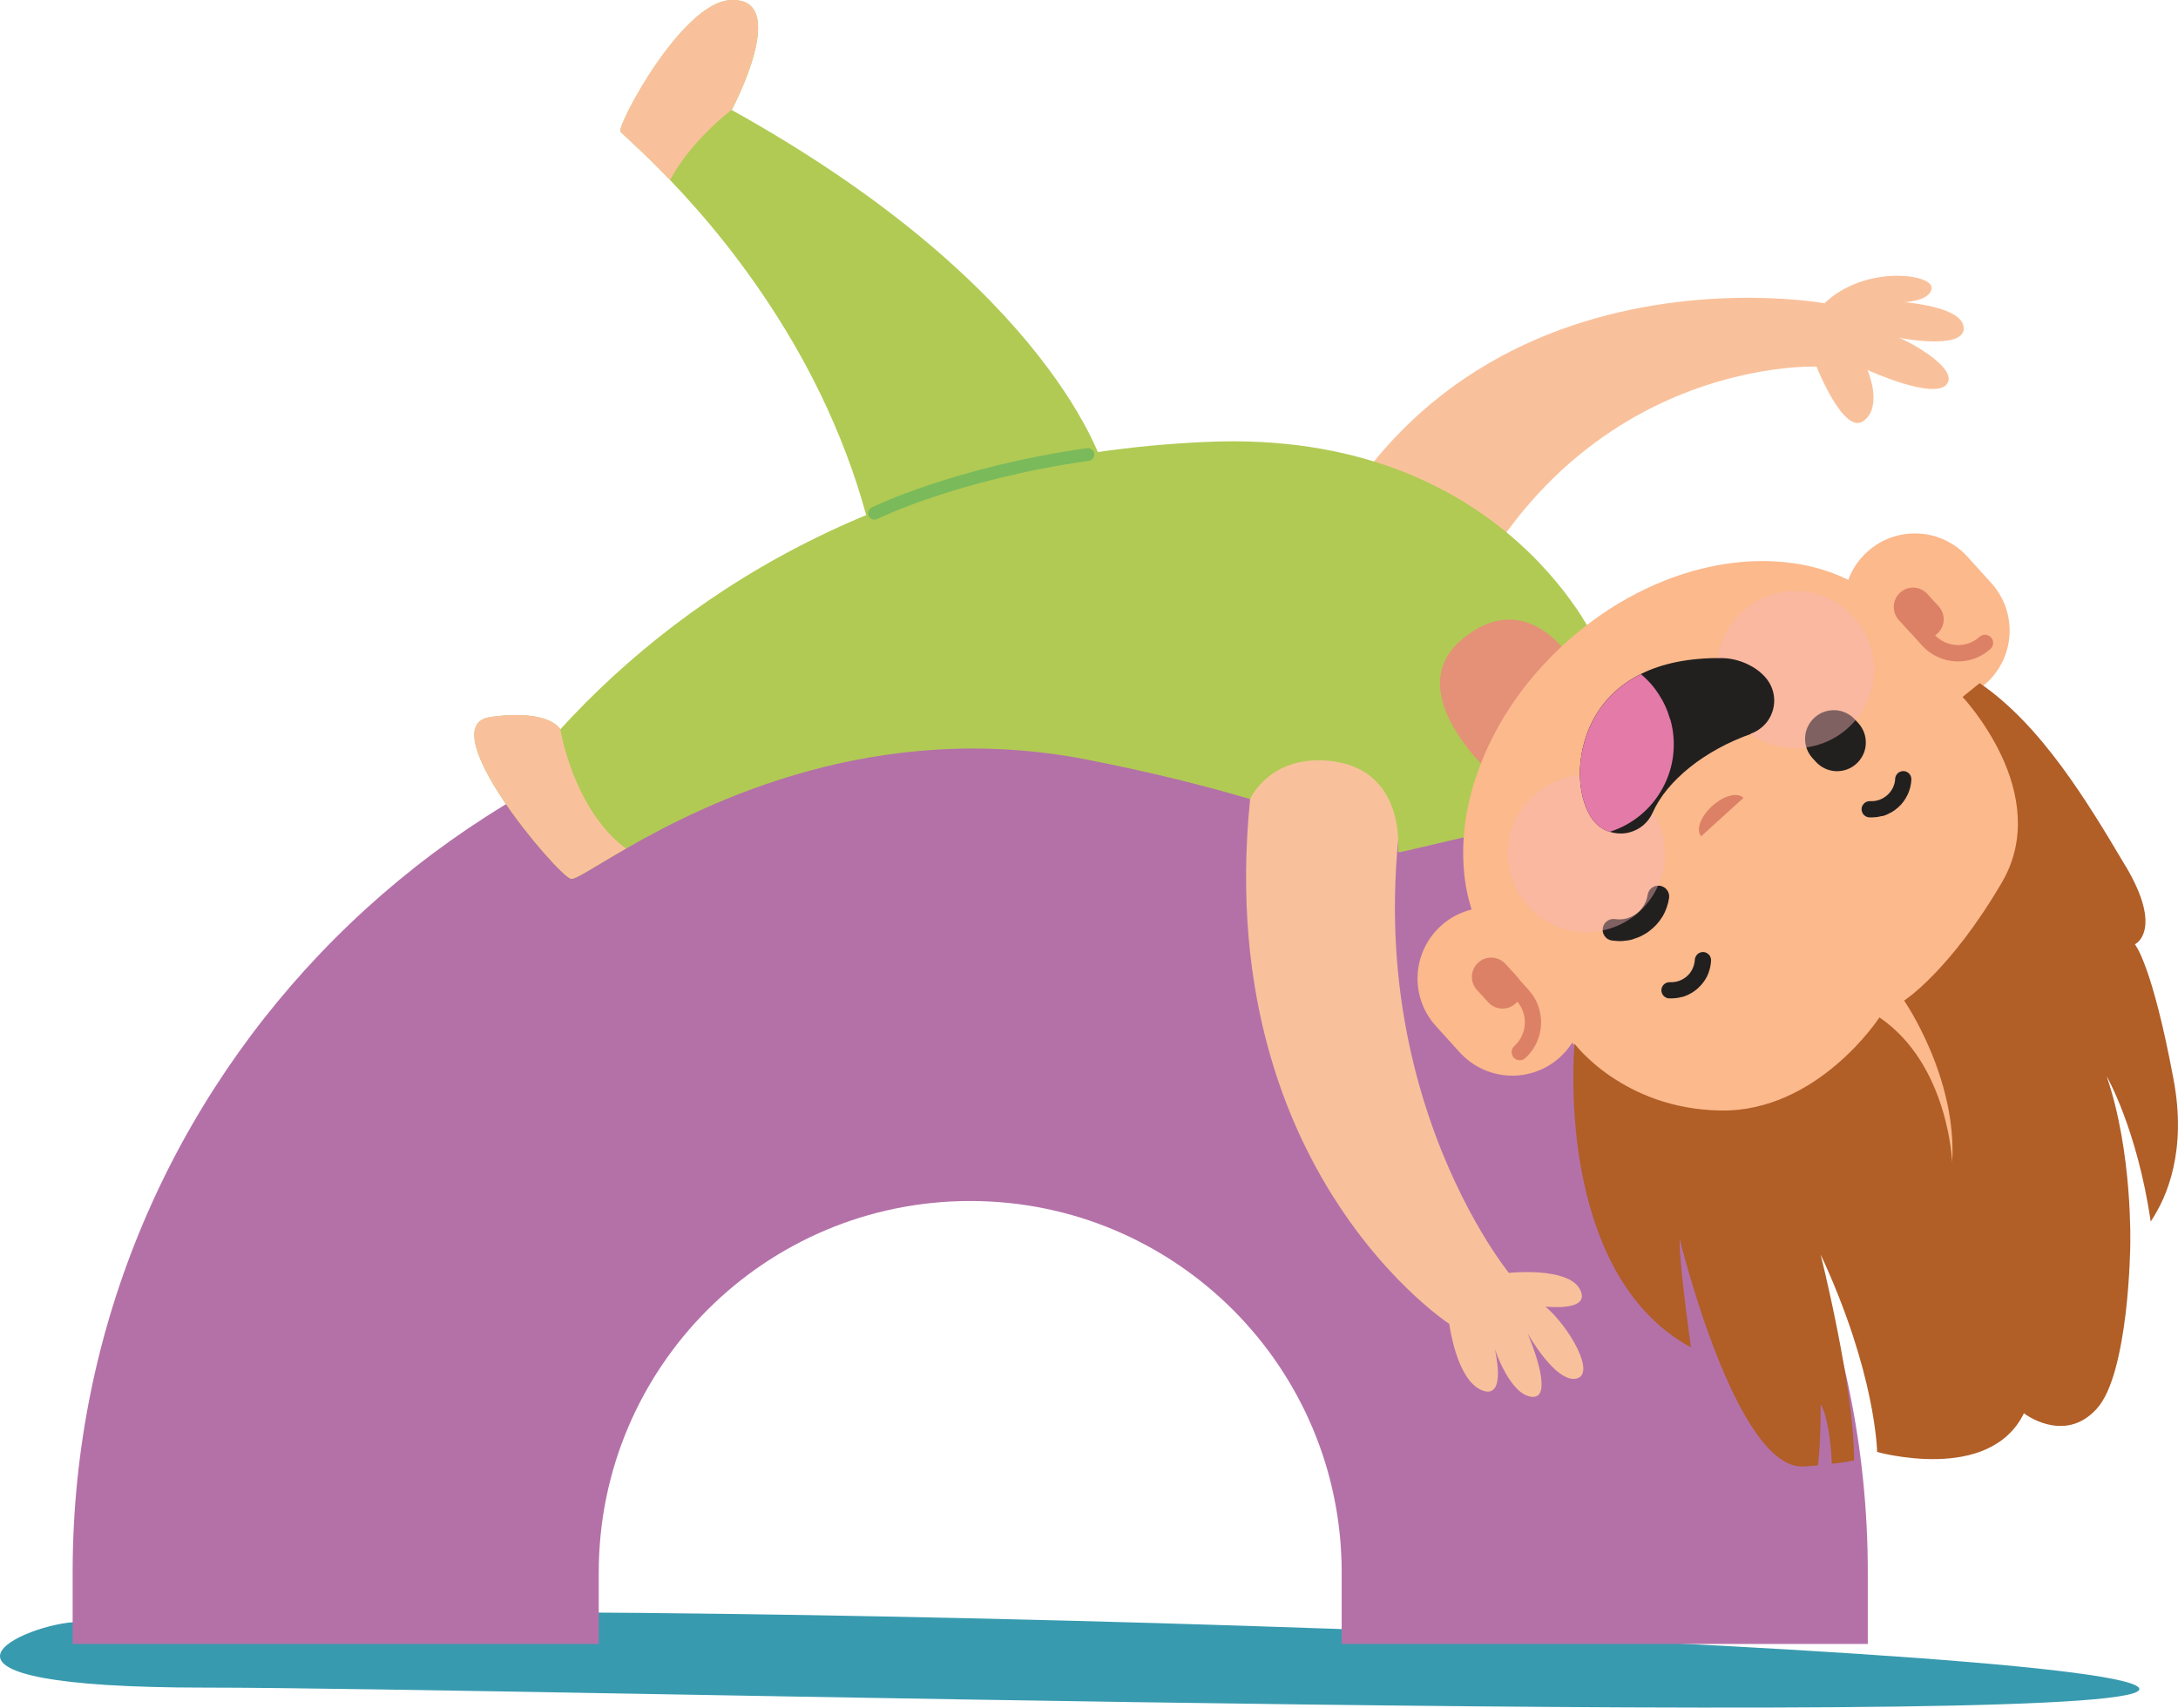 <?xml version="1.0" encoding="UTF-8"?>
<svg xmlns="http://www.w3.org/2000/svg" viewBox="0 0 315.74 247.61">
  <defs>
    <style>
      .cls-1 {
        fill: #221f1f;
      }

      .cls-2 {
        fill: #e49177;
      }

      .cls-3 {
        fill: #b15e27;
      }

      .cls-4 {
        fill: #7aba5b;
      }

      .cls-5 {
        fill: #e47aa8;
      }

      .cls-6 {
        fill: #b1ca54;
      }

      .cls-7 {
        isolation: isolate;
      }

      .cls-8 {
        fill: #b471a8;
      }

      .cls-9 {
        fill: #f9c19b;
      }

      .cls-10 {
        fill: #f8b6b9;
        mix-blend-mode: multiply;
        opacity: .44;
      }

      .cls-11 {
        fill: #fbb98c;
      }

      .cls-12 {
        fill: #dd8166;
      }

      .cls-13 {
        fill: #389aaf;
      }
    </style>
  </defs>
  <g class="cls-7">
    <g id="Layer_2" data-name="Layer 2">
      <g id="Layer_1-2" data-name="Layer 1">
        <path class="cls-13" d="M10.53,235.23c-8.09.65-26.4,9.48,19.23,9.48s285.62,6.52,280.29,0c-5.33-6.52-240.52-14.22-299.52-9.48Z"/>
        <path class="cls-8" d="M86.8,238.38v-10.38c0-14.87,6.03-28.33,15.77-38.08,9.74-9.74,23.21-15.77,38.08-15.77h0c14.87,0,28.33,6.03,38.08,15.77,9.74,9.74,15.77,23.21,15.77,38.08v10.38h76.27v-10.38c0-35.93-14.56-68.46-38.11-92.01-23.55-23.55-56.08-38.11-92.01-38.11h0c-35.93,0-68.46,14.56-92.01,38.11-23.55,23.55-38.11,56.08-38.11,92.01v10.38h76.27Z"/>
        <g>
          <path class="cls-6" d="M160,67.85l-8.17,3.61-8.17,3.61-8.17,3.61-8.17,3.61c-1.26-6.72-3.19-12.98-5.53-18.74-2.33-5.76-5.07-11.03-7.94-15.75s-5.87-8.92-8.74-12.55c-2.87-3.62-5.61-6.68-7.96-9.13-.99-1.03-1.91-1.95-2.73-2.77s-1.56-1.51-2.19-2.1-1.14-1.07-1.53-1.43-.64-.61-.75-.73c-.15-.18.33-1.44,1.24-3.23s2.25-4.12,3.84-6.43c1.58-2.32,3.41-4.62,5.28-6.37,1.87-1.75,3.79-2.94,5.57-3.04,2.23-.12,3.36.81,3.8,2.28s.18,3.48-.35,5.5c-.53,2.02-1.35,4.06-2.03,5.59-.68,1.53-1.23,2.56-1.23,2.56,11.72,6.51,20.95,13.01,28.2,19.09,7.25,6.09,12.53,11.76,16.34,16.63,3.81,4.86,6.16,8.91,7.56,11.75,1.39,2.83,1.84,4.45,1.84,4.45Z"/>
          <path class="cls-9" d="M264.54,43.98s-4.13-.75-10.55-.8c-6.42-.04-15.14.62-24.33,3.46-9.19,2.84-18.85,7.85-27.14,16.5-8.3,8.65-15.24,20.94-18.99,38.33-3.46,16.04-3.53,29.72-1.69,41.21s5.59,20.8,9.78,28.1c4.19,7.3,8.8,12.6,12.38,16.07,3.57,3.47,6.1,5.12,6.1,5.12,0,0,.07.51.22,1.3.16.79.4,1.85.76,2.97s.84,2.27,1.46,3.24,1.38,1.75,2.3,2.12,1.5.17,1.85-.33.46-1.3.46-2.14-.12-1.73-.23-2.41-.23-1.15-.23-1.15c0,0,.14.43.4,1.08s.64,1.51,1.13,2.38,1.07,1.73,1.74,2.39,1.43,1.1,2.24,1.13,1.18-.54,1.26-1.4-.11-2.02-.41-3.18-.7-2.32-1.03-3.19-.58-1.46-.58-1.46c0,0,.25.45.68,1.12s1.02,1.55,1.72,2.41,1.48,1.71,2.28,2.29,1.61.92,2.36.77,1.06-.7,1.05-1.49c-.01-.78-.34-1.8-.87-2.89-.53-1.09-1.26-2.25-2.07-3.31s-1.7-2.04-2.55-2.76c0,0,.42.05,1.03.07s1.4.02,2.13-.09,1.42-.32,1.8-.71.47-.96.03-1.79-1.31-1.39-2.36-1.76-2.28-.57-3.45-.66c-1.17-.09-2.29-.07-3.12-.04s-1.36.1-1.36.1c0,0-1.68-2.06-3.98-5.93-2.29-3.87-5.2-9.55-7.63-16.8-2.44-7.25-4.41-16.07-4.83-26.2s.69-21.59,4.42-34.12c3.73-12.53,9.14-21.82,15.15-28.7,6.01-6.88,12.62-11.36,18.76-14.28,6.14-2.91,11.82-4.26,15.96-4.88s6.75-.51,6.75-.51c0,0,.25.63.66,1.53s.99,2.09,1.67,3.21c.67,1.12,1.43,2.17,2.21,2.81s1.56.86,2.28.33c.72-.53,1.12-1.26,1.3-2.06s.17-1.65.06-2.44-.31-1.51-.48-2.04-.32-.85-.32-.85c0,0,.61.28,1.55.66s2.22.86,3.55,1.27c1.33.41,2.72.74,3.88.81s2.11-.1,2.55-.71.26-1.33-.27-2.07-1.41-1.49-2.36-2.18c-.95-.68-1.98-1.29-2.82-1.74s-1.46-.73-1.63-.75.34.09,1.2.22,2.05.28,3.27.33,2.47,0,3.41-.26,1.6-.74,1.63-1.55-.49-1.46-1.29-1.97-1.88-.9-2.96-1.17-2.17-.46-2.98-.57-1.36-.15-1.36-.15c0,0,.25-.01.62-.06s.87-.13,1.37-.28.99-.36,1.35-.65.6-.67.58-1.16-.64-.94-1.64-1.25-2.4-.48-3.97-.42-3.32.36-5.04.99-3.4,1.58-4.84,2.96Z"/>
          <path class="cls-6" d="M229.3,89.39c-1.93-3-4.97-6.98-9.37-10.89-4.41-3.92-10.19-7.77-17.61-10.52-7.43-2.75-16.5-4.4-27.48-3.9-10.99.49-21.13,2.03-30.47,4.38-9.34,2.36-17.86,5.53-25.62,9.3-7.76,3.77-14.74,8.14-20.98,12.88s-11.75,9.86-16.55,15.12c0,0-.09-.19-.37-.45-.27-.26-.73-.6-1.46-.9-.73-.3-1.72-.56-3.08-.67-1.36-.11-3.08-.07-5.24.24-2.17.31-2.65,1.89-2.12,4.09.53,2.2,2.06,5.03,3.94,7.85,1.87,2.81,4.08,5.61,5.95,7.74,1.87,2.13,3.4,3.6,3.91,3.77.14.05.43-.04.84-.23.41-.19.96-.5,1.63-.89.67-.39,1.47-.87,2.39-1.42.92-.55,1.96-1.17,3.12-1.83,3-1.72,6.76-3.76,11.21-5.75,4.44-2,9.56-3.95,15.26-5.51,5.69-1.56,11.96-2.71,18.71-3.11,6.75-.4,13.97-.04,21.58,1.44,2.35.46,4.62.93,6.82,1.41,2.2.48,4.33.98,6.4,1.49s4.05,1.03,5.98,1.55c1.56.43,3.06.86,4.53,1.29.12-.26,2.92-6.26,11.23-5.57,8.5.7,10.52,7.61,10.23,13.2.03.01.05.02.07.03.02.01.05.02.07.03.02.01.05.02.07.03l2.53-.59,2.53-.59,2.53-.59,2.53-.59.26,1.94.26,1.94.26,1.94.26,1.94c.8.44,1.49.83,2.08,1.18.59.35,1.08.65,1.48.9.39.25.69.44.88.57.19.13.29.2.29.2l3.32-9.35,3.32-9.35,3.32-9.35,3.32-9.35s-.83-2.02-2.76-5.02Z"/>
          <path class="cls-9" d="M90.73,123.05c-1.16.66-2.2,1.28-3.12,1.83s-1.72,1.03-2.39,1.42-1.22.7-1.63.89-.7.28-.84.23c-.51-.16-2.04-1.63-3.91-3.77s-4.08-4.93-5.95-7.74-3.41-5.64-3.94-7.85c-.53-2.2-.04-3.78,2.13-4.09,2.17-.31,3.89-.35,5.24-.24s2.36.37,3.08.67,1.18.64,1.46.9.37.45.37.45c0,0,.12.73.41,1.9s.76,2.8,1.47,4.61,1.66,3.79,2.91,5.68c1.25,1.89,2.8,3.68,4.72,5.1Z"/>
          <path class="cls-9" d="M106.06,15.93s-.36.27-.96.77-1.42,1.22-2.34,2.13c-.92.91-1.94,2-2.92,3.22s-1.93,2.6-2.7,4.06c-.99-1.03-1.91-1.95-2.73-2.77s-1.56-1.51-2.19-2.1-1.14-1.07-1.53-1.43-.64-.61-.75-.73c-.15-.18.33-1.44,1.24-3.23s2.25-4.12,3.84-6.43c1.58-2.32,3.41-4.62,5.28-6.37,1.87-1.75,3.79-2.94,5.57-3.04,2.23-.12,3.36.81,3.8,2.28s.18,3.48-.35,5.5c-.53,2.02-1.35,4.06-2.03,5.59-.68,1.53-1.23,2.56-1.23,2.56Z"/>
          <path class="cls-2" d="M227.48,95.17s-.4-.64-1.15-1.47-1.84-1.86-3.22-2.65c-1.38-.79-3.04-1.33-4.94-1.19s-4.02.97-6.31,2.92c-2.3,1.95-3.14,4.18-3.11,6.42.03,2.24.92,4.49,2.11,6.5s2.65,3.77,3.83,5.04,2.05,2.02,2.05,2.02l2.69-4.4,2.69-4.4,2.69-4.4,2.69-4.4Z"/>
          <path class="cls-11" d="M218.24,140.5c-.11-.12-.21-.23-.31-.35s-.2-.24-.3-.36-.2-.24-.3-.37-.19-.25-.29-.37c-.56-.72-1.07-1.48-1.53-2.26-.46-.78-.87-1.58-1.24-2.41s-.68-1.67-.95-2.54-.5-1.75-.68-2.65h0s0,0,0,0h0c-.21-1.06-.36-2.15-.44-3.25s-.11-2.22-.07-3.35c.04-1.13.14-2.27.3-3.42s.38-2.3.66-3.46c.05-.2.1-.41.15-.61s.11-.41.17-.62.12-.41.18-.62.12-.41.19-.61c.56-1.78,1.25-3.55,2.09-5.31s1.8-3.49,2.9-5.18,2.34-3.35,3.7-4.94,2.86-3.14,4.47-4.6,3.27-2.77,4.98-3.96,3.46-2.25,5.24-3.17,3.58-1.71,5.4-2.37,3.63-1.18,5.45-1.56c.22-.05.45-.09.67-.14s.45-.08.67-.12.45-.08.67-.11.45-.07.67-.1c1.07-.15,2.14-.25,3.2-.3s2.1-.05,3.13,0,2.05.15,3.05.29,1.98.34,2.94.59c.99.25,1.95.56,2.89.92s1.85.78,2.73,1.25,1.73.99,2.54,1.57,1.59,1.21,2.32,1.9c.12.11.23.22.35.33s.23.22.34.34.23.23.34.35.22.24.33.36c2.71,2.99,4.5,6.56,5.41,10.45.91,3.89.96,8.1.17,12.38-.79,4.28-2.4,8.62-4.79,12.78s-5.57,8.13-9.47,11.67-8.18,6.3-12.56,8.26c-4.38,1.97-8.86,3.14-13.2,3.49-4.34.36-8.52-.11-12.3-1.4-3.78-1.3-7.15-3.43-9.86-6.43Z"/>
          <path class="cls-11" d="M232.19,155.93c-.61-.68-1.18-1.39-1.7-2.12s-.99-1.5-1.42-2.28-.81-1.6-1.14-2.43c-.34-.83-.63-1.68-.87-2.55-.32-1.15-.57-2.33-.73-3.53s-.25-2.43-.26-3.68.05-2.51.19-3.78.36-2.56.65-3.85c.46-2.03,1.1-4.06,1.92-6.08.82-2.02,1.82-4.02,2.99-5.97,1.17-1.96,2.52-3.87,4.03-5.71s3.2-3.61,5.04-5.28c1.85-1.67,3.77-3.17,5.75-4.49,1.98-1.32,4.02-2.47,6.08-3.44s4.15-1.76,6.24-2.38,4.18-1.05,6.24-1.3c1.31-.16,2.61-.25,3.89-.26s2.55.05,3.79.18,2.46.35,3.64.63,2.33.64,3.45,1.08c.4.16.8.33,1.19.5s.78.37,1.16.56.75.41,1.12.62.73.45,1.09.68c.3.2.6.4.89.62s.58.43.86.66.56.46.83.71.54.49.79.75c.08.08.16.15.23.23s.15.15.23.23.15.16.22.24.15.16.22.24c.02.03.05.05.07.08s.05.05.07.08.05.05.07.08.04.05.07.08c.04.04.08.08.11.13s.07.08.11.13.07.09.11.13.07.09.11.13c2.48,3.02,4.26,6.62,5.29,10.53,1.03,3.91,1.31,8.13.8,12.4-.51,4.27-1.8,8.6-3.93,12.73-2.12,4.12-5.08,8.04-8.9,11.5-.05.05.27,1.08.78,2.61s1.21,3.55,1.91,5.57c.7,2.02,1.4,4.04,1.91,5.56s.83,2.56.78,2.6c-3.8,3.33-8.47,4.91-13.51,5.23-5.04.32-10.44-.61-15.71-2.3-5.27-1.69-10.4-4.14-14.9-6.85-4.5-2.71-8.36-5.68-11.08-8.42-.06-.06-.13-.13-.19-.19s-.13-.13-.19-.2-.13-.13-.19-.2-.12-.14-.19-.2Z"/>
          <polygon class="cls-11" points="232.93 156.74 229.13 152.55 225.34 148.35 221.55 144.16 217.76 139.97 231.91 127.17 246.06 114.37 260.2 101.56 274.35 88.76 278.15 92.95 281.94 97.15 285.73 101.34 289.53 105.53 275.38 118.33 261.23 131.13 247.08 143.94 232.93 156.74"/>
          <path class="cls-11" d="M270.7,80.01h0s0,0,0,0h0s0,0,0,0c1.05-.95,2.25-1.65,3.51-2.09s2.59-.62,3.9-.56,2.62.38,3.83.95,2.33,1.37,3.29,2.43l.86.95.86.95.86.95.86.95c.95,1.05,1.65,2.25,2.09,3.51s.62,2.59.56,3.9c-.07,1.31-.38,2.62-.95,3.83-.56,1.21-1.37,2.33-2.43,3.29h0s0,0,0,0h0s0,0,0,0c-1.05.95-2.25,1.65-3.51,2.09s-2.59.62-3.9.56-2.62-.38-3.83-.95-2.33-1.37-3.29-2.43l-.86-.95-.86-.95-.86-.95-.86-.95c-.95-1.05-1.65-2.25-2.09-3.51-.44-1.26-.62-2.59-.56-3.9.07-1.31.38-2.62.95-3.83.56-1.21,1.37-2.33,2.43-3.29Z"/>
          <path class="cls-12" d="M275.31,88.12c.12-.11.26-.19.4-.24s.3-.07.45-.06.3.04.44.11.27.16.38.28l.86.95.86.95.86.95.86.95c.43.47.94.84,1.48,1.09s1.14.4,1.73.43,1.19-.05,1.76-.25c.57-.2,1.11-.51,1.58-.94.12-.11.26-.19.4-.24s.3-.07.45-.06.3.04.44.11.27.16.38.28.19.26.24.4.07.3.06.45-.04.3-.11.44-.16.27-.28.38c-.72.65-1.53,1.12-2.39,1.42-.86.3-1.76.42-2.66.38s-1.78-.26-2.61-.64-1.59-.93-2.24-1.65l-.86-.95-.86-.95-.86-.95-.86-.95c-.11-.12-.19-.26-.24-.4s-.07-.3-.06-.45.04-.3.11-.44.16-.27.28-.38Z"/>
          <path class="cls-12" d="M275.46,85.93c.29-.26.61-.45.96-.57s.7-.17,1.06-.15.71.1,1.04.26.63.37.89.66l.41.45.41.45.41.45.41.45c.26.29.45.61.57.96s.17.7.15,1.06-.1.71-.26,1.04-.37.63-.66.89-.61.45-.96.57-.7.17-1.06.15-.71-.1-1.04-.26-.63-.37-.89-.66l-.41-.45-.41-.45-.41-.45-.41-.45c-.26-.29-.45-.61-.57-.96s-.17-.7-.15-1.06.1-.71.26-1.04.37-.63.66-.89Z"/>
          <path class="cls-11" d="M208.89,134.25h0s0,0,0,0h0s0,0,0,0c-1.05.95-1.86,2.07-2.43,3.29-.56,1.21-.88,2.51-.95,3.83s.12,2.64.56,3.9c.44,1.26,1.13,2.46,2.09,3.51l.86.95.86.95.86.95.86.95c.95,1.05,2.07,1.86,3.29,2.43s2.51.88,3.83.95,2.64-.12,3.9-.56,2.46-1.13,3.51-2.09h0s0,0,0,0h0s0,0,0,0c1.05-.95,1.86-2.07,2.43-3.29s.88-2.51.95-3.83-.12-2.64-.56-3.9-1.13-2.46-2.09-3.51l-.86-.95-.86-.95-.86-.95-.86-.95c-.95-1.05-2.07-1.86-3.29-2.43s-2.51-.88-3.83-.95-2.64.12-3.9.56-2.46,1.13-3.51,2.09Z"/>
          <path class="cls-12" d="M216.49,139.65c.12-.11.26-.19.4-.24s.3-.07.45-.06.3.04.44.11.27.16.38.28l.86.95.86.95.86.95.86.95c.65.72,1.12,1.53,1.42,2.39s.42,1.76.38,2.66-.26,1.78-.64,2.61-.93,1.59-1.65,2.24c-.12.11-.26.19-.4.24s-.3.07-.45.06-.3-.04-.44-.11-.27-.16-.38-.28-.19-.26-.24-.4-.07-.3-.06-.45.04-.3.11-.44.16-.27.28-.38c.47-.43.84-.94,1.09-1.48s.4-1.14.43-1.73-.05-1.19-.25-1.76-.51-1.11-.94-1.58l-.86-.95-.86-.95-.86-.95-.86-.95c-.11-.12-.19-.26-.24-.4s-.07-.3-.06-.45.04-.3.11-.44.16-.27.28-.38Z"/>
          <path class="cls-12" d="M214.3,139.58c-.29.26-.51.56-.66.89s-.24.68-.26,1.04.03.72.15,1.06.31.67.57.96l.41.45.41.45.41.45.41.45c.26.29.56.51.89.66s.68.24,1.04.26.72-.03,1.06-.15.67-.31.96-.57.51-.56.66-.89.24-.68.26-1.04-.03-.72-.15-1.06-.31-.67-.57-.96l-.41-.45-.41-.45-.41-.45-.41-.45c-.26-.29-.56-.51-.89-.66s-.68-.24-1.04-.26-.72.03-1.06.15-.67.31-.96.57Z"/>
          <path class="cls-1" d="M263.04,104.06h0c.43-.39.91-.67,1.42-.85s1.05-.25,1.58-.23,1.06.15,1.55.38.95.56,1.33.98l.12.13.12.13.12.13.12.13c.39.43.67.91.85,1.42s.25,1.05.23,1.58-.15,1.06-.38,1.55-.56.95-.98,1.33h0c-.43.39-.91.67-1.42.85s-1.05.25-1.58.23-1.06-.15-1.55-.38-.95-.56-1.33-.98l-.12-.13-.12-.13-.12-.13-.12-.13c-.39-.43-.67-.91-.85-1.42s-.25-1.05-.23-1.58.15-1.06.38-1.55.56-.95.98-1.33Z"/>
          <path class="cls-12" d="M252.77,115.73s0,0,0,0,0,0,0,0,0,0,0,0,0,0,0,0c-.2-.23-.48-.36-.82-.42s-.72-.03-1.13.07-.85.28-1.29.53-.89.57-1.31.95-.78.79-1.08,1.21-.51.83-.66,1.23-.21.78-.19,1.11.13.63.33.85c0,0,0,0,0,0s0,0,0,0,0,0,0,0,0,0,0,0l1.53-1.39,1.53-1.39,1.53-1.39,1.53-1.39Z"/>
          <path class="cls-1" d="M272.87,118.31c-.15.04-.31.08-.46.11s-.31.06-.47.07-.32.03-.48.03-.32,0-.48,0c-.16,0-.32-.05-.45-.12s-.26-.16-.36-.27-.18-.24-.23-.39-.08-.3-.07-.46c0-.16.05-.32.12-.45s.16-.26.27-.36.24-.18.39-.23.3-.08.46-.07c.23.01.46,0,.68-.03s.44-.09.65-.16.41-.17.61-.29.38-.25.55-.4c.17-.15.32-.32.46-.5s.25-.37.35-.57.17-.41.23-.63.09-.44.1-.67c0-.16.05-.32.12-.45s.16-.26.27-.36.24-.18.39-.23.3-.08.46-.07c.16,0,.32.05.45.12s.26.16.36.27.18.24.23.39.08.3.07.46c-.02.39-.08.77-.17,1.13s-.22.72-.38,1.06-.36.66-.58.97-.48.59-.77.85c-.17.15-.34.29-.52.42s-.37.25-.56.35-.39.2-.59.29-.41.16-.62.22Z"/>
          <path class="cls-1" d="M243.85,144.55c-.15.04-.3.08-.45.11s-.31.06-.47.07-.32.03-.48.04-.32,0-.49,0c-.16,0-.32-.05-.45-.12s-.26-.16-.36-.27-.18-.24-.23-.39-.08-.3-.07-.46.05-.32.12-.45.16-.26.27-.36.24-.18.39-.23.3-.08.46-.07c.47.02.93-.05,1.35-.2s.8-.39,1.13-.68.6-.65.79-1.06.31-.85.34-1.32c0-.16.05-.32.12-.45s.16-.26.27-.36.24-.18.39-.23.3-.08.46-.07c.16,0,.32.05.45.12s.26.16.36.27.18.24.23.39.08.3.07.46c-.03.64-.17,1.24-.38,1.81s-.52,1.08-.9,1.54-.81.86-1.31,1.19-1.04.58-1.62.75Z"/>
          <path class="cls-1" d="M236.76,136.19c-.25.07-.5.13-.75.17s-.51.07-.77.09-.52.02-.78,0-.52-.04-.78-.07c-.22-.03-.41-.11-.59-.21s-.33-.25-.45-.41-.21-.35-.26-.54-.06-.41-.03-.62c.03-.21.11-.41.21-.59s.25-.33.41-.45.35-.21.54-.26.41-.06.62-.03c.28.04.55.05.82.04s.54-.05.8-.12.52-.16.76-.27.48-.26.7-.42c.22-.17.43-.35.61-.55s.34-.42.48-.65.25-.48.35-.73.16-.52.2-.8c.03-.21.11-.41.21-.59s.25-.33.41-.45.35-.21.54-.26.41-.06.62-.03c.22.03.41.11.59.21s.33.25.45.41.21.35.26.54.06.41.03.62c-.07.48-.19.95-.35,1.4s-.36.88-.61,1.29-.53.79-.85,1.14-.68.68-1.07.97c-.18.13-.36.26-.55.37s-.38.22-.58.32-.4.19-.6.26-.41.15-.62.21Z"/>
          <path class="cls-3" d="M308.18,125.66c-1.39-2.35-2.85-4.8-4.4-7.26-1.55-2.46-3.2-4.93-4.94-7.29-1.75-2.36-3.6-4.62-5.57-6.66s-4.06-3.88-6.28-5.39l-.62.5-.62.5-.62.5-.62.5s.83.88,1.95,2.39c1.12,1.51,2.54,3.67,3.73,6.22s2.13,5.51,2.31,8.64-.4,6.41-2.28,9.63c-1.88,3.22-3.71,5.9-5.39,8.11s-3.22,3.95-4.52,5.29-2.37,2.28-3.11,2.88-1.16.87-1.16.87c0,0,.48.7,1.19,1.93s1.65,3.02,2.57,5.18,1.81,4.72,2.43,7.5.96,5.8.77,8.89c0,0-.03-.89-.23-2.32-.2-1.44-.58-3.42-1.26-5.62-.69-2.2-1.69-4.62-3.15-6.92-1.46-2.3-3.38-4.48-5.9-6.2,0,0-.56.86-1.62,2.15s-2.62,3-4.62,4.7-4.44,3.4-7.27,4.65-6.04,2.07-9.57,2c-3.53-.06-6.62-.7-9.26-1.62s-4.84-2.13-6.6-3.32-3.07-2.38-3.95-3.27c-.88-.89-1.31-1.48-1.31-1.48,0,0-.2,2.07-.18,5.34.02,3.27.24,7.75,1.1,12.57.86,4.82,2.34,9.98,4.86,14.63,2.52,4.64,6.08,8.77,11.1,11.5,0,0-.11-.74-.27-1.92s-.37-2.78-.58-4.51c-.21-1.73-.42-3.58-.57-5.23s-.24-3.12-.22-4.08c0,0,.51,2.1,1.43,5.25.92,3.14,2.25,7.33,3.89,11.5,1.64,4.17,3.58,8.31,5.73,11.37,2.15,3.06,4.5,5.04,6.96,4.88.18-.01.36-.02.54-.04s.35-.03.52-.04.34-.03.5-.04.32-.03.48-.04c.11-.98.2-2.03.25-3.04s.09-2,.11-2.87.03-1.61.03-2.13,0-.84,0-.84c.27.5.5,1.1.69,1.77s.35,1.41.47,2.18.22,1.58.3,2.37c.07.8.13,1.59.16,2.34.33-.04.64-.08.94-.12s.58-.08.85-.12.52-.08.76-.13.46-.08.67-.13c0-2.63-.3-5.81-.75-9.1-.45-3.29-1.06-6.7-1.67-9.77-.61-3.08-1.21-5.82-1.67-7.8-.46-1.98-.76-3.19-.76-3.19,2.01,4.31,3.52,8.26,4.67,11.75,1.14,3.49,1.92,6.54,2.44,9.04.52,2.5.79,4.47.93,5.8.14,1.34.15,2.05.15,2.05,0,0,1.02.29,2.63.56s3.81.53,6.16.47c2.35-.06,4.86-.44,7.08-1.45s4.17-2.63,5.41-5.19c0,0,.36.28.98.63s1.5.75,2.52.99c1.02.24,2.19.33,3.4.03s2.46-.99,3.64-2.28c1.18-1.29,2.08-3.42,2.75-5.9s1.14-5.29,1.46-7.94c.31-2.65.48-5.14.57-6.97.09-1.83.1-2.99.1-2.99,0,0,.02-.84,0-2.27-.03-1.43-.1-3.46-.29-5.82-.19-2.37-.5-5.08-1-7.88-.5-2.81-1.19-5.71-2.13-8.46,0,0,.28.47.72,1.4s1.06,2.29,1.73,4.08,1.41,4,2.1,6.61c.69,2.6,1.34,5.6,1.83,8.97.61-.91,1.24-2.01,1.82-3.31.57-1.3,1.09-2.79,1.47-4.5s.63-3.61.66-5.74c.03-2.13-.15-4.47-.63-7.03-.78-4.19-1.52-7.51-2.19-10.13s-1.27-4.55-1.78-5.96c-.51-1.4-.91-2.29-1.2-2.82s-.44-.71-.44-.71c0,0,.26-.12.57-.45s.66-.86.84-1.69.19-1.95-.19-3.45c-.38-1.5-1.16-3.38-2.54-5.72Z"/>
          <path class="cls-10" d="M249.32,100.21c.43,1.51,1.15,2.87,2.08,4.02s2.07,2.1,3.34,2.81,2.68,1.17,4.15,1.36c1.47.18,3,.08,4.51-.35s2.87-1.15,4.02-2.08c1.15-.93,2.1-2.07,2.81-3.34s1.17-2.68,1.36-4.15c.18-1.47.08-3-.35-4.51s-1.15-2.87-2.08-4.02-2.07-2.1-3.34-2.81-2.68-1.17-4.15-1.36-3-.08-4.51.35-2.87,1.15-4.02,2.08c-1.15.93-2.1,2.07-2.81,3.34s-1.17,2.68-1.36,4.15-.08,3,.35,4.51Z"/>
          <path class="cls-10" d="M219.02,126.89c.43,1.51,1.15,2.87,2.08,4.02.93,1.15,2.07,2.1,3.34,2.81s2.68,1.17,4.15,1.36,3,.08,4.51-.35,2.87-1.15,4.02-2.08,2.1-2.07,2.81-3.34c.71-1.27,1.17-2.68,1.36-4.15.18-1.47.08-3-.35-4.51-.43-1.51-1.15-2.87-2.08-4.02s-2.07-2.1-3.34-2.81-2.68-1.17-4.15-1.36-3-.08-4.51.35-2.87,1.15-4.02,2.08c-1.15.93-2.1,2.07-2.81,3.34s-1.17,2.68-1.36,4.15-.08,3,.35,4.51Z"/>
          <path class="cls-1" d="M253.83,106.42c-1.68.6-3.28,1.31-4.77,2.13s-2.87,1.73-4.1,2.72c-1.23.99-2.31,2.04-3.22,3.14s-1.63,2.25-2.15,3.41c-.16.36-.35.69-.58,1s-.48.58-.76.82-.59.45-.91.62-.66.31-1.02.41c-.24.07-.48.12-.73.15s-.49.05-.74.04-.5-.03-.75-.07-.5-.1-.75-.18c-.04-.01-.08-.03-.13-.04s-.08-.03-.13-.05-.08-.03-.13-.05-.08-.04-.13-.05c-.65-.28-1.19-.7-1.65-1.22s-.83-1.13-1.12-1.79-.52-1.38-.68-2.1-.26-1.46-.31-2.17c-.08-1.1-.03-2.39.2-3.75.23-1.36.64-2.8,1.3-4.22s1.55-2.82,2.75-4.09,2.7-2.42,4.56-3.35c.74-.37,1.54-.7,2.39-.99s1.78-.54,2.76-.74,2.03-.35,3.15-.45,2.3-.14,3.56-.12c.71.01,1.45.13,2.18.34s1.45.52,2.11.9,1.26.86,1.76,1.39.88,1.15,1.12,1.81c.24.67.33,1.35.29,2.01s-.21,1.31-.49,1.9-.68,1.13-1.17,1.57-1.08.81-1.74,1.04Z"/>
          <path class="cls-5" d="M242.13,104.27c.5,1.74.62,3.49.43,5.18-.19,1.69-.71,3.31-1.51,4.79s-1.86,2.8-3.16,3.89c-1.3,1.09-2.83,1.95-4.54,2.49-.04-.01-.08-.03-.13-.04s-.08-.03-.13-.05-.08-.03-.13-.05-.08-.04-.13-.05c-.65-.28-1.19-.7-1.65-1.22s-.83-1.13-1.12-1.79-.52-1.38-.68-2.1-.26-1.46-.31-2.17c-.08-1.1-.03-2.39.2-3.75.23-1.36.64-2.8,1.3-4.22s1.55-2.82,2.75-4.09,2.7-2.42,4.56-3.35c.49.41.95.86,1.38,1.34s.82,1,1.18,1.55.68,1.12.96,1.73c.28.61.51,1.24.7,1.9Z"/>
          <path class="cls-4" d="M126.77,75.36c-.34,0-.67-.19-.83-.52-.23-.46-.04-1.02.42-1.25.12-.06,11.84-5.84,31.22-8.61.52-.07.98.28,1.05.79s-.28.98-.79,1.05c-19.05,2.72-30.53,8.37-30.65,8.43-.13.07-.28.1-.41.1Z"/>
        </g>
      </g>
    </g>
  </g>
</svg>